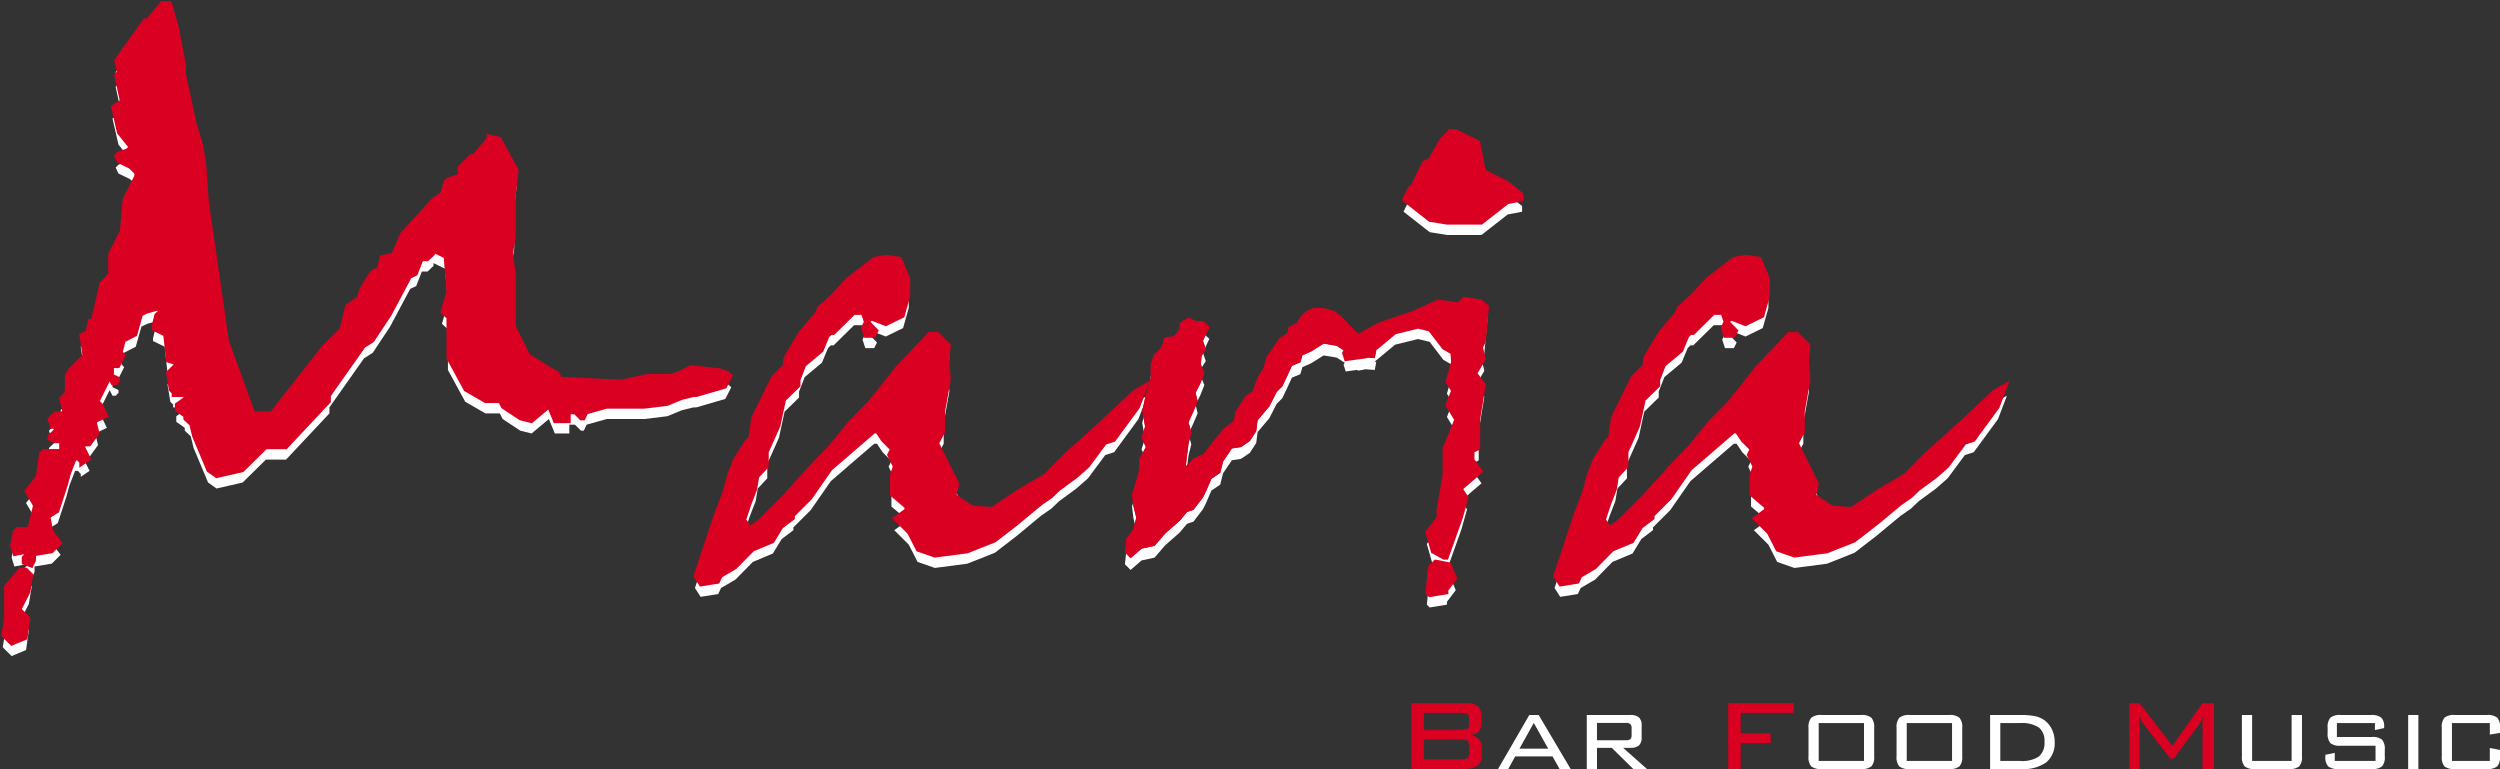 <svg xmlns="http://www.w3.org/2000/svg" width="431.736" height="132.808" viewBox="0 0 431.736 132.808"><rect x="0" y="0" width="431.736" height="132.808" fill="#333333" stroke="none"/><defs><clipPath id="a"><path data-name="Rechteck 1" fill="none" d="M0 0h431.736v132.808H0z"/></clipPath></defs><g data-name="Gruppe 11"><path data-name="Pfad 1" d="M3.465 100.321l-2.5 2.986v5.482l-.492 2.983 1.529 1.525 2.494-1.034.49-3.473-1.522-1.524 1.522-2.984.49-2.986-.98-.975zM27.952 2.489l-2.5 2.984h-.488l-4.993 7.008.485 2.006-.485.49.973 4.51-1.522.975 1.034 4.508 2.012 2.5-.549.485-1.463.488-.485.486.485 1.037 2.012.975.973.975v.549l-2.012 3.961-.485 5.482-2.012 4.02v3.469l-1.461 1.522-1.52 6.457h-.492l-.485 2.012-1.035.486.547 3.533-2.5 2.5-.549.976v2.984l-.976.976.486 2.008v.488H9.496l-1.038 1.036.492 1.461h.547v.547l-1.039.975v.49l1.039.483h.973v1.525H7.485l-.486.486-.549 4.022-1.953 2.5 1.465 2.5-.975 3.961H2.975l-.486.488-.486 2.5.486 1.522 2.5-.49-.973.976v.975l1.463.549.482-1.048v-.971l2.988-.49 1.52-1.522-1.52-2.007-.492-2.5 1.525-.976 1.463-4.506.549-2.012.973-2.5h.485l.492.549v.486l1.52-1.035-.973-1.949v-.488h.973l1.463-2.008-.488-2.012 2.012-.975-.975-2.012-.549-.486 2.01-4.02.49.975h.549l.485-.49v-.485l-1.034-.488v-1.518h1.033l.973-1.949-.485-.547.485-1.949 2.012-1.037.975-3.478 1.035-.49 2.008-.547v.547l-.549.49-.483 2.012v.488l2.008.975.486 4.508 1.525.49-1.523 1.527.483 2.98.49.488v.486h2.01v.49l-1.463 1.034v.975l1.463 1.037v.488l1.034.975.488 2.008 2.5 5.972 1.461 1.034 4.508-1.034 4.02-3.961h3.476l7.491-7.981v-1.037l5.969-8.465 1.527-.975 2.984-4.51 3.469-6.516 1.039-.488.973-2.5h.976l1.035-.973v-.49l2.008.976.488 5.971-1.035 3.53 1.035.98v7l2.984 5.484 3.476 2.012h2.5l.485.975 3.049 2.012 1.951.486 2.983-2.5 1.035 2.5h2.5v-1.522h.975l1.037 1.037h.488l.486-1.037 3.473-.975h6.518l3.961-.488 2.5-1.034 2.012-.49h.485l5-1.459 1.034-2.012-.549-.486-1.461-.49-5-.547-2.016 1.04-1.465.486h-4.022l-4.506.973-10.477-.485-.492-.975-.973-.49-4.022-2.5-2.5-4.994v-9.015l-.488-3.473.488-2.986v-7.005l.488-4.5-2.983-5.489-2.012-.488v.488l-2.488 2.983h-.488l-2.012 2.012v1.524h-.488l-1.461.488-.488.486-.547 2.012-1.461.975-5.485 5.968-1.523 3.533-2.012.486-.486 2.012-.975.486-.488.488-1.524 2.5-.488 1.522-2.01 1.465-.974 4.013-3.045 2.986-8.957 11.455h-3.1l-4.516-12.426-3.472-24.006-.49-6.942-.549-2.988-1.1-3.653-1.887-8.835.123-1.032-1.335-6.947-1.162-4.02z" fill="#fff"/><path data-name="Pfad 2" d="M146.456 50.137l4.506-3.474 2.133-.363 2.375.363 1.463 3.474v3.045l-.975 3.473-2.984 1.459-2.5-.975-.488.488 1.463 1.524-.488.975h-1.522l-.486-1.463.486-1.035-.486-1.463h-1.464l-3.533 3.474h-.486l-.488.486-1.034 2.5-2.986 2.5-.975 2.5v1.034l-2.5 2.439-.975 4.508-2.012 4.501v2.5l-1.645 1.768-.363 2.192-.975 2.5-.91 2.74.914 1.282 1.461-.978 4.508-4.506 4.51-5 3.349-3.471 3.471-4.265 3.412-3.471 4.69-5.91 5.543-5.847h1.463l2.012 2.01-.243 2.741.243 3.229-.975 5.481v3.533l-1.037 1.949 3.473 7.006-.486 2.012 2.985 2.005 3.412.245 4.447-2.986 4.753-2.8 3.412-3.473 5.969-5.361 5.972-5.606 2.253-1.277-1.523 4.02-4.2 5.727-1.523.485-2.992 4.026-2.012 1.768-2.986 2.192-1.338 1.279-1.767 1.22-4.265 3.533-3.712 2.86-4.753 1.888-5.606.731-2.983-1.039-1.524-2.981-2.5-2.5 2.008-1.459v-.492l-2.5-2.13v-3.41l.49-1.465-.978-2.008.488-.975-1.522-1.522-.975-1.465h-.488l-7.487 6.46-3.47 4.995-2.986 2.986v.485L135 93.085l-1.524 2.5-3.471 1.459-2.985 3.039-2.5 1.463-.485 1.037-3.045.486-.975-1.524 3.471-10.473 1.524-3.961.851-3.169 1.039-2.618 2.072-3.226.547-.49.486-3.471 3.471-7.006 2.012-2.012v-.975l.486-1.034 2.255-3.716 2.743-3.231.485-1.034 2.013-1.822z" fill="#fff"/><path data-name="Pfad 3" d="M225.593 55.787l1.341-.549h1.524l2.012.549 1.214.975 2.135 2.253 1.581 1.341 2.257 2.251-.245 1.282-1.581-.122-1.282.241-2.008-1.157-1.708-1.1-2.253-.367-2.133 1.341-1.524.671-.363 1.218-1.463.608-.916 2.012-.73 1.524-.975.975-1.279 2.5-2.012 2.375-.245 1.89-1.1 1.708-1.523 1.034-1.583.245-1.522 2.253-.49 1.949-1.522 1.037-.975 2.251-.488.975-1.642 2.135-1.1.367-1.28 1.522-2.5 2.194-1.826 2.13-2.257.49-1.886 1.642-.975-.975.241-2.375 1.22-1.645.488-2.008-.488-1.953-.241-2.008 1.279-4.265v-1.89l1.1-2.071-.733-1.645.612-1.888-.49-2.62.49-2.375.975-3.349v-2.376l.547-1.586 1.341-1.4.486-1.645 1.645-.245.975-1.22v-1.033l1.522-.975 1.22.608h1.279l1.1 1.037-1.1 2.375.488 1.461-.73 1.159-.123 1.465.608 1.522-.73 1.827-.792 1.522.367 1.524-.73 1.7-.857 1.888.49 1.768-.49 1.949-.485 3.9 1.459-1.4 1.645-.73 1.341-1.767 2.133-2.62 1.765-1.341.243-1.524 1.768-2.741 1.218-.853.853-2.375 1.037-1.645.485-1.826.975-1.4 1.282-1.887 1.338-.853.245-1.1 1.4-.671.733-1.218z" fill="#fff"/><path data-name="Pfad 4" d="M248.903 26.08l1.457-1.463h1.037l3.963 1.947.975 5 4.02 2.008 2.5 2.012v.975l-2.5.486-4.51 3.533h-5.967l-2.986-.488-4.508-3.532.975-2.012.551-.485 1.949-3.961 1.034-.488zm2.986 28.446l.975-.975 2.981.49 1.039.975-.549 6.031-.49.975.49 2.008-1.463 2.5 1.463 1.949-.975 6.031v4.994l-.976.485v1.461l1.461 2.012-3.476 2.988.976 1.522-.976 3.478-2.494 7h-.492l-2.006-1.1-.971-3.412 1.946-2.5v-1.457l1.034-5.908v-4.569l2.012-4.994-1.52-2.5.975-2.5-.975-1.522.975-3.473-.125-1.522-1.459-.85-2.378-3.108-2.008-.486-3.961.975-4.994 4.143-3.533.485-.368-1.155 1.4-2.376 4.451-2.5 3.045-1.093 2.986-.978 4.444-2.008zm-5 45.444l.975-1.037 2.494.49 1.037 2.5-1.52 2.008v.49l-2.986.485-.485-.485z" fill="#fff"/><path data-name="Pfad 5" d="M294.914 50.137l4.506-3.474 2.133-.363 2.375.363 1.463 3.474v3.045l-.975 3.473-2.981 1.459-2.5-.975-.488.488 1.463 1.524-.488.975h-1.524l-.486-1.463.486-1.035-.486-1.463h-1.463l-3.533 3.474h-.486l-.488.486-1.034 2.5-2.986 2.5-.975 2.5v1.034l-2.5 2.439-.975 4.508-2.011 4.501v2.5l-1.645 1.768-.363 2.192-.975 2.5-.914 2.741.914 1.282 1.457-.983 4.508-4.506 4.51-5 3.349-3.471 3.471-4.265 3.412-3.471 4.69-5.91 5.543-5.847h1.463l2.012 2.01-.243 2.741.243 3.229-.975 5.481v3.533l-1.037 1.949 3.473 7.006-.486 2.012 2.983 2.008 3.412.245 4.447-2.986 4.753-2.8 3.412-3.473 5.969-5.361 5.972-5.606 2.253-1.277-1.523 4.02-4.2 5.727-1.524.485-2.987 4.027-2.012 1.768-2.986 2.192-1.338 1.279-1.767 1.22-4.265 3.533-3.716 2.865-4.753 1.888-5.606.731-2.983-1.039-1.524-2.981-2.5-2.5 2.008-1.459v-.497l-2.5-2.13v-3.41l.49-1.465-.978-2.008.488-.975-1.522-1.522-.975-1.465h-.488l-7.492 6.459-3.471 4.994-2.986 2.986v.485l-2.012 1.527-1.524 2.5-3.471 1.459-2.986 3.043-2.5 1.463-.485 1.037-3.045.486-.975-1.524 3.471-10.473 1.523-3.961.851-3.169 1.037-2.62 2.072-3.226.547-.49.486-3.471 3.471-7.006 2.012-2.012v-.975l.504-1.037 2.255-3.716 2.743-3.231.485-1.034 2.012-1.827z" fill="#fff"/><path data-name="Pfad 6" d="M3.465 98.279l-2.5 2.986v5.484l-.492 2.981 1.525 1.525 2.494-1.035.49-3.471-1.522-1.524 1.522-2.986.49-2.986-.98-.975zM27.952.447l-2.5 2.986h-.488l-4.993 7.006.485 2.008-.485.488.973 4.512-1.522.973 1.034 4.508 2.012 2.5-.549.486-1.459.483-.485.485.485 1.039 2.012.973.973.976v.549l-2.012 3.959-.485 5.484-2.012 4.018v3.473l-1.461 1.524-1.52 6.455h-.492l-.485 2.012-1.035.486.547 3.535-2.5 2.5-.549.975v2.986l-.976.976.486 2.006v.49H9.496l-1.038 1.035.491 1.464h.547v.547l-1.039.975v.49l1.039.485h.973v1.525H7.485l-.486.486-.549 4.022-1.953 2.5 1.465 2.5-.975 3.961H2.975l-.486.49-.486 2.5.486 1.522 2.5-.488-.973.976v.973l1.463.549.485-1.037V95.8l2.985-.503 1.52-1.524-1.52-2.006-.492-2.5 1.526-.97 1.463-4.506.549-2.012.973-2.5h.485l.492.549v.486l1.52-1.035-.973-1.951v-.488h.973l1.463-2.008-.488-2.012 2.012-.973-.975-2.012-.549-.486 2.01-4.02.49.973h.549l.485-.488v-.485l-1.034-.49v-1.522h1.032l.973-1.949-.485-.547.485-1.949 2.012-1.039.976-3.473 1.035-.488 2.008-.549v.549l-.549.488-.483 2.012v.488l2.008.973.486 4.508 1.525.492-1.525 1.52.484 2.984.49.488v.485h2.01v.487l-1.463 1.034v.973l1.463 1.042v.486l1.034.976.488 2.006 2.5 5.974 1.461 1.034 4.508-1.034 4.02-3.963h3.476l7.491-7.979v-1.037l5.969-8.465 1.527-.973 2.984-4.512 3.469-6.516 1.039-.488.973-2.5h.976l1.035-.975v-.483l2.008.976.488 5.971-1.035 3.53 1.035.978v7l2.984 5.484 3.476 2.012h2.5l.485.973 3.049 2.012 1.951.486 2.983-2.5 1.035 2.5h2.5v-1.522h.975l1.037 1.035h.488l.486-1.035 3.473-.976h6.518l3.961-.486 2.5-1.034 2.012-.492h.485l5-1.459 1.034-2.012-.549-.486-1.461-.488-5-.547-2.008 1.035-1.465.486h-4.022l-4.506.975-10.477-.485-.492-.976-.973-.488-4.022-2.5-2.5-5v-9.008l-.488-3.473.485-2.986v-7.006l.488-4.5-2.988-5.487-2.012-.49v.49l-2.5 2.981h-.488l-2 2.012v1.525h-.488l-1.461.486-.488.486-.547 2.012-1.461.975-5.485 5.971-1.523 3.532-2.012.488-.486 2.012-.975.486-.488.486-1.524 2.5-.488 1.524-2.01 1.463-.975 4.022-3.045 2.984-8.956 11.448h-3.1l-4.516-12.426-3.472-24.006-.49-6.942-.549-2.988-1.1-3.653-1.88-8.835.123-1.034-1.342-6.946L29.41.447z" fill="#da0021"/><g data-name="Gruppe 2"><g data-name="Gruppe 1" clip-path="url(#a)"><path data-name="Pfad 7" d="M25.456 3.433L27.952.447h1.458l1.159 4.02 1.341 6.947-.12 1.034 1.885 8.835 1.1 3.653.547 2.986.49 6.943 3.471 24 4.509 12.432h3.1l8.959-11.451 3.045-2.986.976-4.02 2.008-1.463.49-1.524 1.522-2.5.49-.486.971-.488.486-2.012 2.012-.486 1.524-3.533 5.484-5.969 1.457-.975.549-2.012.49-.486 1.459-.488h.49v-1.521l2.012-2.012h.494l2.5-2.983v-.488l2.012.488 2.984 5.484-.486 4.5v7.011l-.49 2.986.49 3.473v9.016l2.5 4.994 4.02 2.5.973.488.492.975 10.475.486 4.508-.975h4.02l1.464-.486 2.008-1.037 5 .549 1.459.488.549.486-1.034 2.012-5 1.459h-.486l-2.012.49-2.5 1.034-3.961.488h-6.518l-3.469.975-.49 1.037h-.486l-1.043-1.038h-.979v1.524h-2.5l-1.035-2.5-2.984 2.5-1.947-.486-3.044-2.014-.486-.975h-2.5l-3.476-2.012-2.983-5.482v-7l-1.039-.978 1.039-3.532-.49-5.971-2.002-.974v.488l-1.039.975h-.973l-.976 2.5-1.035.488-3.473 6.516-2.981 4.51-1.527.975-5.969 8.46v1.037l-7.493 7.981h-3.476l-4.018 3.961-4.508 1.034-1.461-1.034-2.5-5.972-.49-2.008-1.034-.975v-.488l-1.458-1.038v-.975l1.458-1.035v-.49h-2.009v-.485l-.488-.49-.486-2.983 1.525-1.522-1.525-.49-.486-4.508-2.01-.975v-.486l.485-2.012.549-.488v-.549l-2.008.549-1.037.488-.975 3.473-2.012 1.037-.485 1.949.485.547-.975 1.949h-1.034v1.524l1.034.488v.486l-.485.488h-.549l-.488-.975-2.008 4.02.549.486.975 2.012-2.012.975.488 2.012-1.463 2.008h-.976v.488l.976 1.949-1.522 1.037v-.488l-.492-.549h-.483l-.976 2.5-.547 2.012-1.464 4.513-1.522.975.488 2.5 1.524 2.008-1.523 1.517-2.986.488v.971l-.485 1.041-1.467-.552v-.975l.975-.975-2.5.488-.488-1.522.488-2.5.486-.488h2.016l.975-3.961-1.463-2.5 1.953-2.5.547-4.02.486-.488h2.986V76.29h-.975l-1.037-.485v-.49l1.037-.975v-.543h-.548l-.488-1.461 1.036-1.039h1.461v-.49l-.486-2.01.975-.975v-2.983l.547-.975 2.5-2.5-.545-3.533 1.035-.486.486-2.012h.488l1.524-6.457 1.459-1.522v-3.471l2.012-4.02.485-5.482 2.012-3.961v-.549l-.979-.974-2.012-.975-.485-1.037.485-.485 1.465-.49.547-.485-2.012-2.5-1.034-4.508 1.524-.975-.975-4.51.485-.488-.485-2.008 5-7.006zM.967 101.265l2.5-2.986h1.032l.978.975-.49 2.986-1.522 2.986 1.522 1.522-.488 3.473-2.5 1.034-1.522-1.525.49-2.983z" fill="none" stroke="#da0021" stroke-width=".5"/></g></g><path data-name="Pfad 8" d="M146.456 48.095l4.506-3.474 2.133-.363 2.375.363 1.463 3.474v3.045l-.975 3.473-2.984 1.459-2.5-.975-.488.488 1.464 1.522-.488.975h-1.523l-.486-1.463.486-1.035-.486-1.463h-1.464l-3.533 3.476h-.486l-.488.486-1.034 2.5-2.986 2.5-.975 2.5v1.024l-2.5 2.439-.975 4.508-2.012 4.511v2.5l-1.645 1.768-.363 2.192-.975 2.5-.914 2.741.914 1.282 1.461-.978 4.508-4.506 4.51-5 3.349-3.471 3.471-4.265 3.412-3.471 4.69-5.91 5.543-5.847h1.463l2.012 2.01-.243 2.741.243 3.229-.975 5.481v3.533l-1.037 1.949 3.476 7.004-.486 2.012 2.986 2.008 3.412.245 4.447-2.986 4.753-2.8 3.412-3.473 5.969-5.361 5.972-5.606 2.253-1.277-1.523 4.02-4.2 5.727-1.523.485-2.983 4.02-2.012 1.768-2.986 2.192-1.338 1.279-1.767 1.22-4.265 3.533-3.721 2.865-4.755 1.889-5.606.731-2.983-1.039-1.524-2.981-2.5-2.5 2.008-1.459v-.49l-2.5-2.13v-3.414l.49-1.465-.978-2.008.488-.975-1.522-1.522-.975-1.465h-.488l-7.485 6.461-3.47 4.994-2.986 2.986v.485L135 91.043l-1.524 2.5-3.471 1.459-2.985 3.04-2.498 1.465-.485 1.037-3.045.486-.974-1.523 3.471-10.473 1.524-3.961.851-3.169 1.036-2.622 2.072-3.226.547-.49.486-3.471 3.471-7.006 2.012-2.012v-.97l.486-1.034 2.255-3.716 2.743-3.231.485-1.034 2.012-1.827z" fill="#da0021"/><path data-name="Pfad 9" d="M146.456 48.095l4.506-3.474 2.133-.363 2.375.363 1.463 3.474v3.045l-.975 3.473-2.984 1.459-2.5-.975-.488.488 1.464 1.522-.488.975h-1.523l-.486-1.463.486-1.035-.486-1.463h-1.464l-3.533 3.476h-.486l-.488.486-1.034 2.5-2.986 2.5-.975 2.5v1.024l-2.5 2.439-.975 4.508-2.012 4.511v2.5l-1.645 1.768-.363 2.192-.975 2.5-.914 2.741.914 1.282 1.461-.978 4.508-4.506 4.51-5 3.349-3.471 3.471-4.265 3.412-3.471 4.69-5.91 5.543-5.847h1.463l2.012 2.01-.243 2.741.243 3.229-.975 5.481v3.533l-1.037 1.949 3.476 7.004-.486 2.012 2.986 2.008 3.412.245 4.447-2.986 4.753-2.8 3.412-3.473 5.969-5.361 5.972-5.606 2.253-1.277-1.523 4.02-4.2 5.727-1.523.485-2.983 4.02-2.012 1.768-2.986 2.192-1.338 1.279-1.767 1.22-4.265 3.533-3.721 2.865-4.755 1.889-5.606.731-2.983-1.039-1.524-2.981-2.5-2.5 2.008-1.459v-.49l-2.5-2.13v-3.414l.49-1.465-.978-2.008.488-.975-1.522-1.522-.975-1.465h-.488l-7.485 6.461-3.47 4.994-2.986 2.986v.485L135 91.043l-1.524 2.5-3.471 1.459-2.985 3.04-2.498 1.465-.485 1.037-3.045.486-.974-1.523 3.471-10.473 1.524-3.961.851-3.169 1.036-2.622 2.072-3.226.547-.49.486-3.471 3.471-7.006 2.012-2.012v-.97l.486-1.034 2.255-3.716 2.743-3.231.485-1.034 2.012-1.827z" fill="none" stroke="#da0021" stroke-width=".5"/><path data-name="Pfad 10" d="M225.593 53.747l1.341-.549h1.524l2.012.549 1.214.975 2.135 2.253 1.581 1.341 2.257 2.251-.245 1.282-1.581-.122-1.282.241-2.008-1.157-1.708-1.1-2.253-.367-2.133 1.341-1.524.671-.363 1.218-1.463.608-.916 2.012-.73 1.524-.975.975-1.279 2.5-2.012 2.375-.245 1.89-1.1 1.708-1.523 1.034-1.577.247-1.522 2.253-.49 1.949-1.522 1.037-.975 2.251-.488.975-1.641 2.135-1.1.367-1.28 1.522-2.5 2.194-1.826 2.13-2.257.49-1.886 1.642-.975-.975.241-2.375 1.22-1.645.488-2.008-.488-1.953-.241-2.008 1.279-4.265v-1.89l1.1-2.071-.733-1.645.612-1.888-.49-2.62.49-2.375.975-3.349v-2.378l.547-1.586 1.341-1.4.486-1.645 1.645-.245.975-1.22v-1.035l1.522-.975 1.22.608h1.279l1.1 1.037-1.1 2.375.488 1.461-.73 1.159-.123 1.465.608 1.522-.73 1.828-.792 1.522.367 1.524-.73 1.7-.857 1.888.49 1.768-.49 1.949-.485 3.9 1.459-1.4 1.645-.73 1.341-1.767 2.133-2.62 1.765-1.341.243-1.524 1.768-2.741 1.218-.853.853-2.375 1.037-1.645.485-1.826.975-1.4 1.282-1.887 1.338-.853.245-1.1 1.4-.671.733-1.218z" fill="#da0021"/><path data-name="Pfad 11" d="M225.593 53.747l1.341-.549h1.524l2.012.549 1.214.975 2.135 2.253 1.581 1.341 2.257 2.251-.245 1.282-1.581-.122-1.282.241-2.008-1.157-1.708-1.1-2.253-.367-2.133 1.341-1.524.671-.363 1.218-1.463.608-.916 2.012-.73 1.524-.975.975-1.279 2.5-2.012 2.375-.245 1.89-1.1 1.708-1.523 1.034-1.577.247-1.522 2.253-.49 1.949-1.522 1.037-.975 2.251-.488.975-1.641 2.135-1.1.367-1.28 1.522-2.5 2.194-1.826 2.13-2.257.49-1.886 1.642-.975-.975.241-2.375 1.22-1.645.488-2.008-.488-1.953-.241-2.008 1.279-4.265v-1.89l1.1-2.071-.733-1.645.612-1.888-.49-2.62.49-2.375.975-3.349v-2.378l.547-1.586 1.341-1.4.486-1.645 1.645-.245.975-1.22v-1.035l1.522-.975 1.22.608h1.279l1.1 1.037-1.1 2.375.488 1.461-.73 1.159-.123 1.465.608 1.522-.73 1.828-.792 1.522.367 1.524-.73 1.7-.857 1.888.49 1.768-.49 1.949-.485 3.9 1.459-1.4 1.645-.73 1.341-1.767 2.133-2.62 1.765-1.341.243-1.524 1.768-2.741 1.218-.853.853-2.375 1.037-1.645.485-1.826.975-1.4 1.282-1.887 1.338-.853.245-1.1 1.4-.671.733-1.218z" fill="#da0021"/><path data-name="Pfad 12" d="M248.903 24.038l1.457-1.463h1.037l3.963 1.947.975 5 4.02 2.008 2.5 2.012v.975l-2.5.486-4.51 3.533h-5.967l-2.986-.488-4.508-3.532.975-2.012.551-.485 1.949-3.961 1.034-.488zm2.986 28.446l.975-.975 2.981.49 1.039.975-.549 6.031-.49.975.49 2.008-1.463 2.5 1.463 1.949-.975 6.031v4.994l-.976.485v1.465l1.461 2.012-3.476 2.982.976 1.522-.976 3.476-2.494 7h-.492l-2.008-1.094-.971-3.412 1.946-2.5v-1.459l1.034-5.908v-4.569l2.012-4.994-1.52-2.5.975-2.5-.974-1.518.975-3.473-.125-1.527-1.458-.849-2.378-3.108-2.008-.486-3.961.975-4.994 4.143-3.533.485-.369-1.16 1.4-2.376 4.451-2.5 3.045-1.093 2.986-.978 4.444-2.008zm-5 45.444l.975-1.037 2.494.49 1.037 2.5-1.52 2.008v.49l-2.986.485-.485-.485z" fill="#da0021"/><path data-name="Pfad 13" d="M248.903 24.038l1.457-1.463h1.037l3.963 1.947.975 5 4.02 2.008 2.5 2.012v.975l-2.5.486-4.51 3.533h-5.967l-2.986-.488-4.508-3.532.975-2.012.551-.485 1.949-3.961 1.034-.488zm2.986 28.446l.975-.975 2.981.49 1.039.975-.549 6.031-.49.975.49 2.008-1.463 2.5 1.463 1.949-.975 6.031v4.994l-.976.485v1.465l1.461 2.012-3.476 2.982.976 1.522-.976 3.476-2.494 7h-.492l-2.008-1.094-.971-3.412 1.946-2.5v-1.459l1.034-5.908v-4.569l2.012-4.994-1.52-2.5.975-2.5-.974-1.518.975-3.473-.125-1.527-1.458-.849-2.378-3.108-2.008-.486-3.961.975-4.994 4.143-3.533.485-.369-1.16 1.4-2.376 4.451-2.5 3.045-1.093 2.986-.978 4.444-2.008zm-5 45.444l.975-1.037 2.494.49 1.037 2.5-1.52 2.008v.49l-2.986.485-.485-.485z" fill="none" stroke="#da0021" stroke-width=".5"/><path data-name="Pfad 14" d="M294.914 48.095l4.506-3.474 2.133-.363 2.375.363 1.463 3.474v3.045l-.975 3.473-2.981 1.459-2.5-.975-.488.488 1.463 1.524-.488.975h-1.524l-.486-1.463.486-1.035-.486-1.463h-1.463l-3.533 3.474h-.486l-.488.486-1.034 2.5-2.986 2.5-.975 2.5v1.024l-2.5 2.439-.975 4.508-2.012 4.506v2.5l-1.645 1.768-.363 2.192-.975 2.5-.914 2.741.914 1.282 1.461-.978 4.508-4.506 4.51-5 3.349-3.471 3.471-4.265 3.412-3.471 4.69-5.91 5.543-5.847h1.463l2.012 2.01-.243 2.741.243 3.229-.975 5.481v3.533l-1.037 1.949 3.473 7.006-.486 2.012 2.983 2.008 3.412.245 4.447-2.986 4.753-2.8 3.412-3.473 5.969-5.361 5.972-5.606 2.253-1.277-1.523 4.02-4.2 5.727-1.524.485-2.99 4.023-2.012 1.768-2.986 2.192-1.338 1.279-1.767 1.22-4.265 3.533-3.716 2.865-4.748 1.889-5.606.731-2.983-1.039-1.524-2.981-2.5-2.5 2.008-1.459v-.49l-2.5-2.13v-3.414l.49-1.465-.978-2.008.488-.975-1.522-1.522-.975-1.465h-.488l-7.492 6.459-3.471 4.994-2.986 2.986v.485l-2.012 1.527-1.524 2.5L278.457 95l-2.986 3.043-2.491 1.464-.485 1.037-3.045.486-.974-1.523 3.471-10.473 1.523-3.961.851-3.169 1.037-2.62 2.072-3.226.547-.49.486-3.471 3.471-7.006 2.012-2.012v-.972l.486-1.034 2.255-3.716 2.743-3.231.485-1.034 2.012-1.827z" fill="#da0021"/><path data-name="Pfad 15" d="M294.914 48.095l4.506-3.474 2.133-.363 2.375.363 1.463 3.474v3.045l-.975 3.473-2.981 1.459-2.5-.975-.488.488 1.463 1.524-.488.975h-1.524l-.486-1.463.486-1.035-.486-1.463h-1.463l-3.533 3.474h-.486l-.488.486-1.034 2.5-2.986 2.5-.975 2.5v1.024l-2.5 2.439-.975 4.508-2.012 4.506v2.5l-1.645 1.768-.363 2.192-.975 2.5-.914 2.741.914 1.282 1.461-.978 4.508-4.506 4.51-5 3.349-3.471 3.471-4.265 3.412-3.471 4.69-5.91 5.543-5.847h1.463l2.012 2.01-.243 2.741.243 3.229-.975 5.481v3.533l-1.037 1.949 3.473 7.006-.486 2.012 2.983 2.008 3.412.245 4.447-2.986 4.753-2.8 3.412-3.473 5.969-5.361 5.972-5.606 2.253-1.277-1.523 4.02-4.2 5.727-1.524.485-2.99 4.023-2.012 1.768-2.986 2.192-1.338 1.279-1.767 1.22-4.265 3.533-3.716 2.865-4.748 1.889-5.606.731-2.983-1.039-1.524-2.981-2.5-2.5 2.008-1.459v-.49l-2.5-2.13v-3.414l.49-1.465-.978-2.008.488-.975-1.522-1.522-.975-1.465h-.488l-7.492 6.459-3.471 4.994-2.986 2.986v.485l-2.012 1.527-1.524 2.5L278.457 95l-2.986 3.043-2.491 1.464-.485 1.037-3.045.486-.974-1.523 3.471-10.473 1.523-3.961.851-3.169 1.037-2.62 2.072-3.226.547-.49.486-3.471 3.471-7.006 2.012-2.012v-.972l.486-1.034 2.255-3.716 2.743-3.231.485-1.034 2.012-1.827z" fill="none" stroke="#da0021" stroke-width=".5"/><g data-name="Gruppe 4"><g data-name="Gruppe 3" clip-path="url(#a)"><path data-name="Pfad 16" d="M252.615 132.808a4.412 4.412 0 002.469-.554 1.9 1.9 0 00.81-1.683v-1.446a2.165 2.165 0 00-.522-1.523 2.309 2.309 0 00-1.523-.674 2.445 2.445 0 001.493-.583 1.843 1.843 0 00.468-1.37v-1.3a2.2 2.2 0 00-.587-1.706 2.763 2.763 0 00-1.89-.531h-9.593v11.37zm.837-6.983a1.685 1.685 0 01-.982.193h-6.579v-2.906h6.579a1.656 1.656 0 01.955.2.869.869 0 01.263.724v1.069a.9.9 0 01-.236.721m-.982 1.87a1.421 1.421 0 011.012.286 1.364 1.364 0 01.288.989v.885a1.371 1.371 0 01-.283.994 1.419 1.419 0 01-1.017.281h-6.579v-3.435z" fill="#da0021"/></g></g><path data-name="Pfad 17" d="M264.877 124.844l2.484 4.444h-4.957zm-.774-1.368l-5.4 9.331h1.763l1.194-2.178h6.455l1.216 2.178h1.915l-5.529-9.331z" fill="#fff"/><g data-name="Gruppe 6"><g data-name="Gruppe 5" clip-path="url(#a)"><path data-name="Pfad 18" d="M275.79 132.808v-3.66h2.553l3.725 3.66h2.359l-4.124-3.66h1.241a2.193 2.193 0 001.5-.42 1.794 1.794 0 00.458-1.373v-2.071a1.808 1.808 0 00-.458-1.382 2.164 2.164 0 00-1.5-.426h-7.514v9.332zm5.765-7.748a1 1 0 01.215.724v1.11a1.018 1.018 0 01-.206.747 1.194 1.194 0 01-.8.193h-4.976v-2.99h4.976a1.119 1.119 0 01.789.215" fill="#fff"/></g></g><path data-name="Pfad 19" d="M298.456 121.437v11.371h2.149v-4.5h5.17v-1.675h-5.17v-3.521h9.166v-1.675z" fill="#da0021"/><g data-name="Gruppe 8"><g data-name="Gruppe 7" clip-path="url(#a)"><path data-name="Pfad 20" d="M312.32 130.616a2.4 2.4 0 00.472 1.736 2.66 2.66 0 001.815.456h6.766a2.649 2.649 0 001.811-.46 2.4 2.4 0 00.476-1.732v-4.914a2.437 2.437 0 00-.485-1.756 2.6 2.6 0 00-1.806-.47h-6.766a2.6 2.6 0 00-1.8.47 2.438 2.438 0 00-.483 1.756zm1.759-5.744h7.823v6.537h-7.822z" fill="#fff"/><path data-name="Pfad 21" d="M327.524 130.616a2.4 2.4 0 00.472 1.736 2.66 2.66 0 001.815.456h6.766a2.649 2.649 0 001.811-.46 2.4 2.4 0 00.479-1.733v-4.913a2.437 2.437 0 00-.485-1.756 2.6 2.6 0 00-1.806-.47h-6.765a2.6 2.6 0 00-1.8.47 2.438 2.438 0 00-.483 1.756zm1.76-5.744h7.823v6.537h-7.823z" fill="#fff"/><path data-name="Pfad 22" d="M343.682 123.476v9.332h5.375a6.783 6.783 0 004.343-1.168 4.272 4.272 0 001.429-3.521 4.9 4.9 0 00-.536-2.285 4.2 4.2 0 00-1.495-1.638 4.49 4.49 0 00-1.5-.544 11.961 11.961 0 00-2.241-.177zm8.413 2.157a2.943 2.943 0 01.975 2.477 3.048 3.048 0 01-.964 2.532 5.267 5.267 0 01-3.244.771h-3.421v-6.54h3.421a5.334 5.334 0 013.233.76" fill="#fff"/><path data-name="Pfad 23" d="M369.444 123.547c0 .165.009.393.027.681.016.472.025.772.025.9v7.675h-1.759v-11.368h1.759l5.663 7.382 5.205-7.382h1.985v11.373h-1.985v-7.675c0-.281.011-.553.032-.814s.054-.513.1-.758a9.535 9.535 0 01-.379.949 3.2 3.2 0 01-.367.622l-4.382 5.892h-.563l-4.535-5.835a4.313 4.313 0 01-.447-.708 6.166 6.166 0 01-.379-.93" fill="#da0021"/><path data-name="Pfad 24" d="M388.928 123.476v7.936h6.822v-7.936h1.788v7.137a2.386 2.386 0 01-.481 1.74 2.679 2.679 0 01-1.815.456h-5.792a2.647 2.647 0 01-1.81-.46 2.407 2.407 0 01-.476-1.736v-7.137z" fill="#fff"/><path data-name="Pfad 25" d="M410.135 124.873h-6.566v2.4h6.006a2.6 2.6 0 011.786.46 2.434 2.434 0 01.477 1.754v1.119a2.438 2.438 0 01-.469 1.743 2.605 2.605 0 01-1.8.456h-5.693a2.681 2.681 0 01-1.817-.456 2.4 2.4 0 01-.479-1.743v-.259l1.62-.336v1.4h7.042v-2.626h-6.01a2.59 2.59 0 01-1.79-.46 2.479 2.479 0 01-.472-1.765v-.876a2.452 2.452 0 01.472-1.743 2.578 2.578 0 011.79-.465h5.207a2.675 2.675 0 011.788.452 2.078 2.078 0 01.5 1.588v.22l-1.593.338z" fill="#fff"/></g></g><path data-name="Rechteck 5" fill="#fff" d="M415.879 123.474h1.76v9.332h-1.76z"/><g data-name="Gruppe 10"><g data-name="Gruppe 9" clip-path="url(#a)"><path data-name="Pfad 26" d="M429.977 124.873h-6.538v6.537h6.538v-2.235l1.76.334v1.1a2.409 2.409 0 01-.477 1.736 2.653 2.653 0 01-1.811.46h-5.5a2.67 2.67 0 01-1.8-.447 2.434 2.434 0 01-.467-1.749v-4.914a2.457 2.457 0 01.472-1.76 2.607 2.607 0 011.8-.46h5.5a2.619 2.619 0 011.811.469 2.445 2.445 0 01.477 1.751v.873l-1.76.288z" fill="#fff"/></g></g></g></svg>